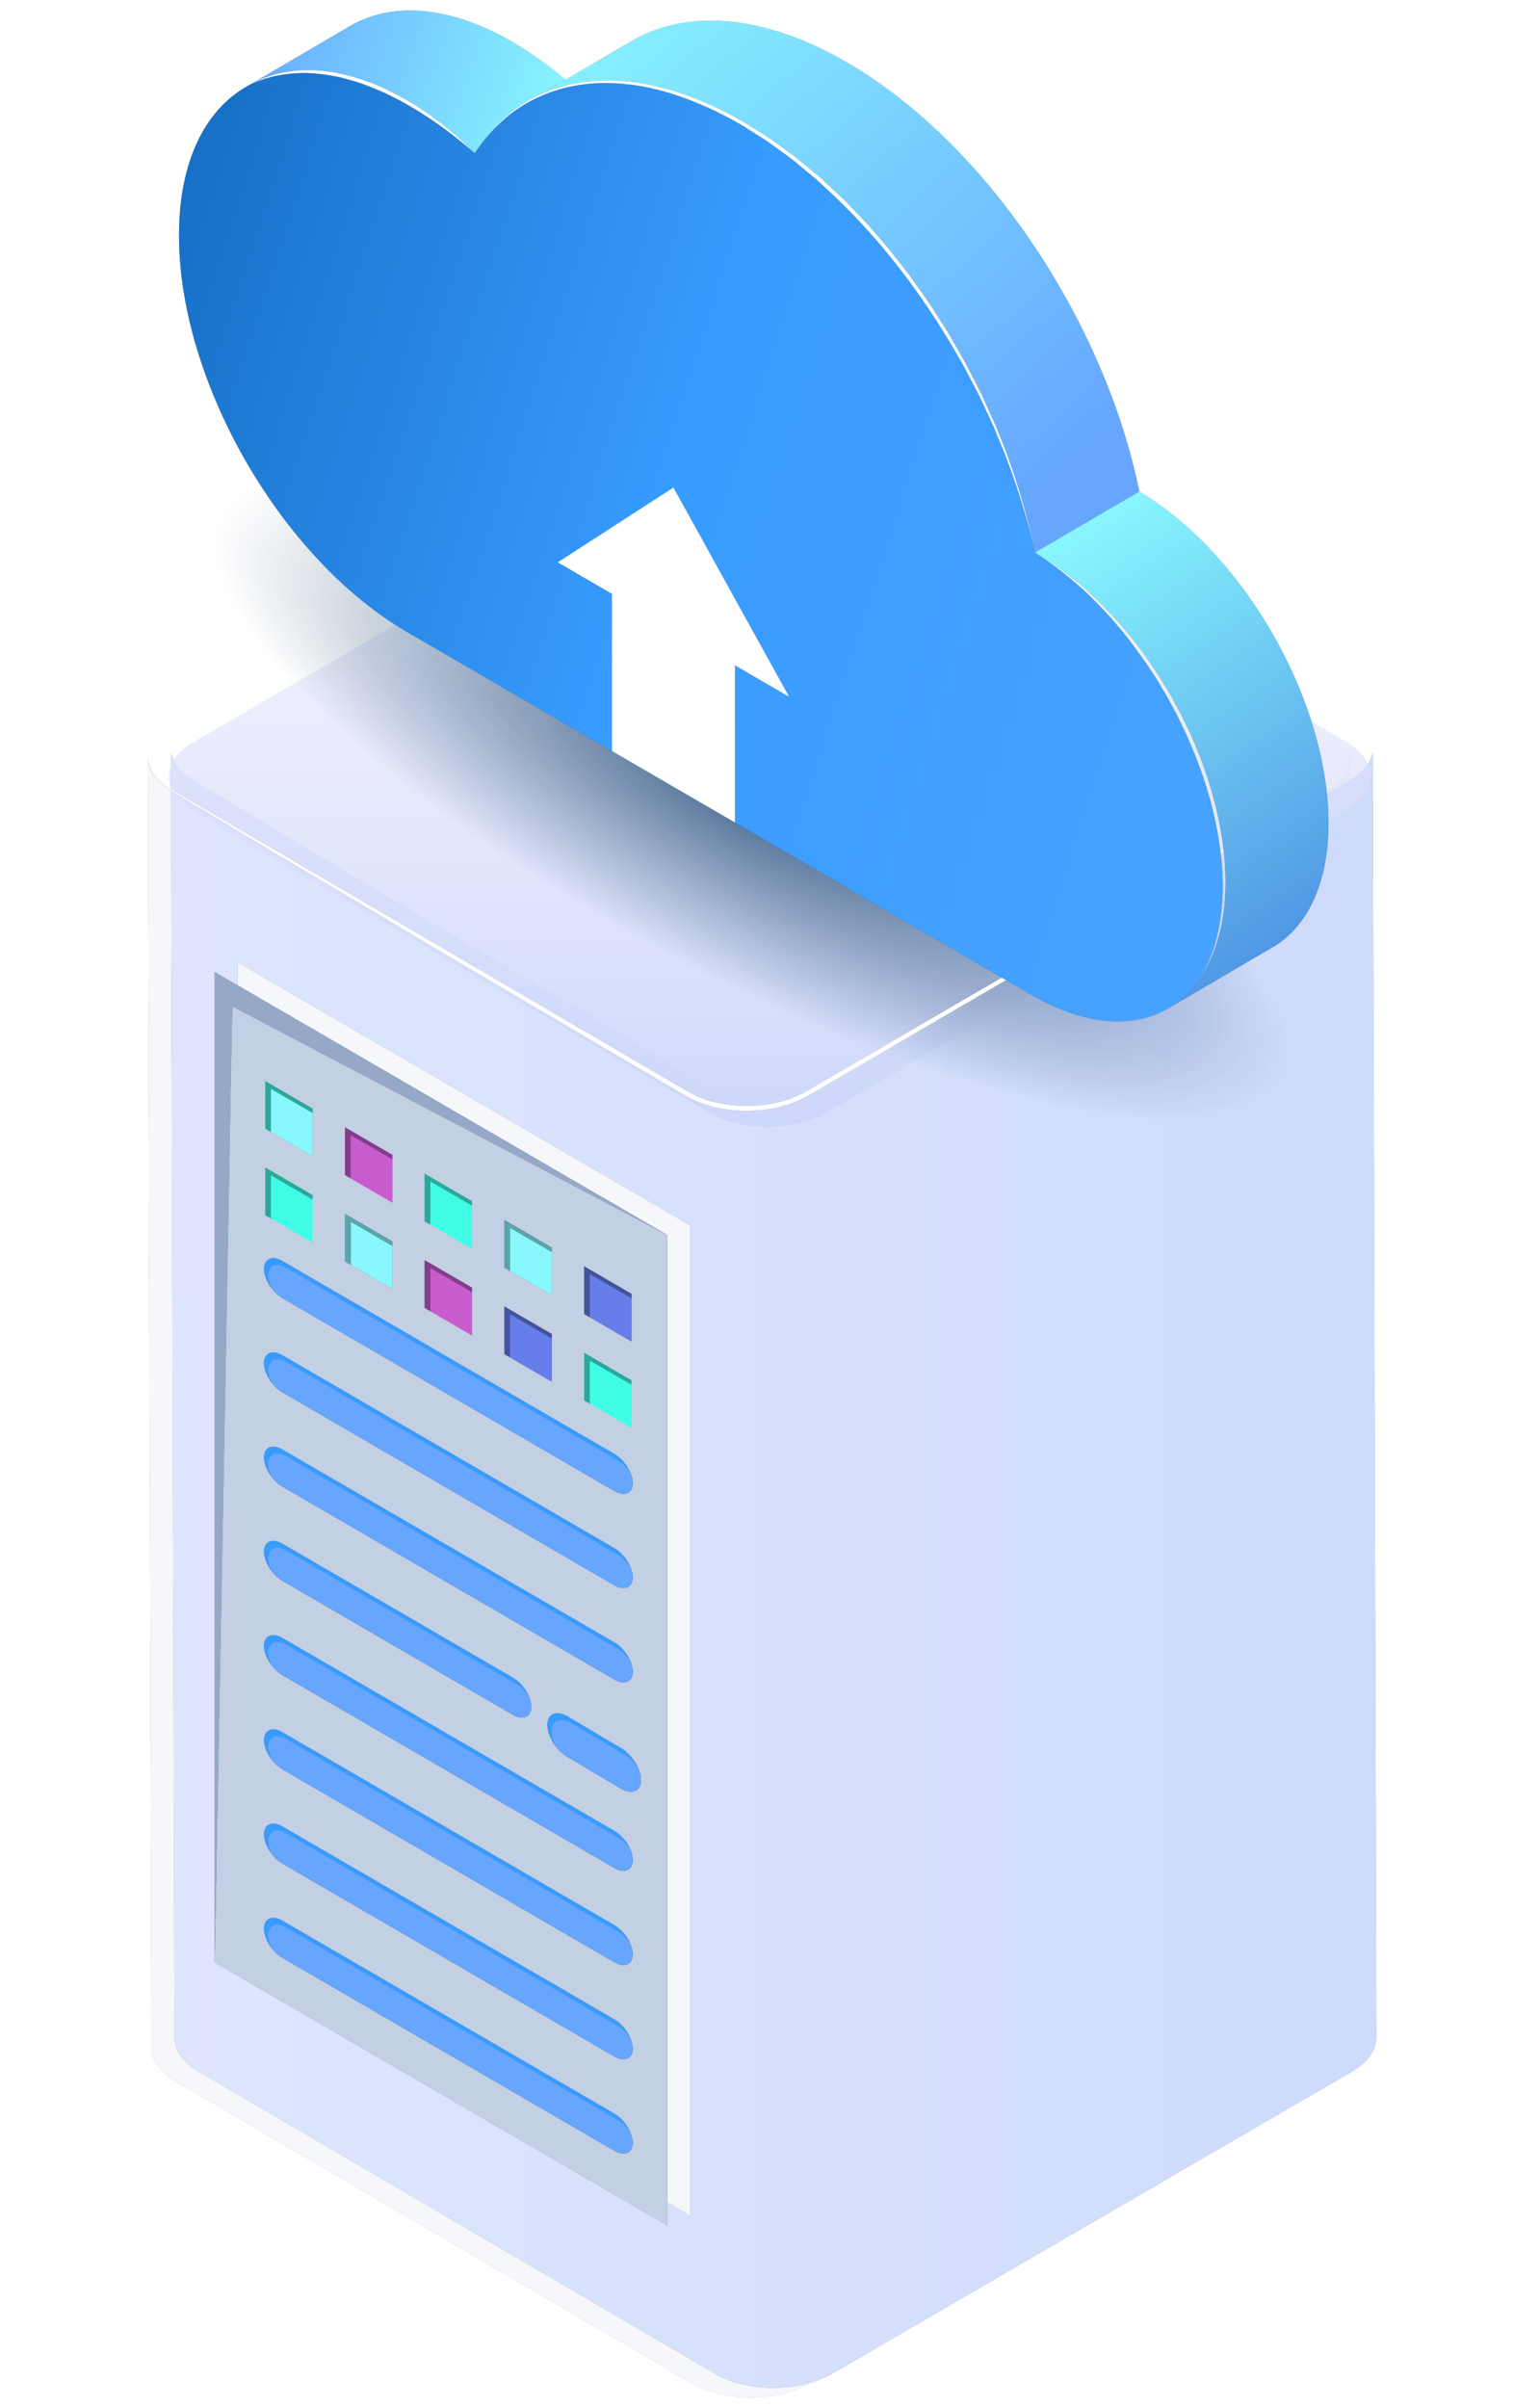 <svg xmlns="http://www.w3.org/2000/svg" width="144" height="229" fill="none"><path fill="#000" fill-opacity=".42" d="M71.421 228c-.213 0-.43-.005-.644-.016a12.652 12.652 0 0 1-2.478-.358 9.972 9.972 0 0 1-1.74-.602 7.962 7.962 0 0 1-.717-.372l-24.376-14.247-2.343-1.371-22.418-13.103c-.685-.402-1.22-.859-1.6-1.347a3.815 3.815 0 0 1-.337-.522 2.626 2.626 0 0 1-.208-.479.76.76 0 0 1-.037-.103 3.165 3.165 0 0 1-.114-.655v-.719l-.005-.17v-1.409l-.005-.582v-1.441l-.005-.72v-.72l-.006-.719v-1.44l-.005-.719v-.72l-.005-.719v-1.438l-.005-.718v-.719l-.005-.718v-1.437l-.006-.718v-1.435l-.005-.717v-.418l-.296-103.93c.135.624.483 1.192.914 1.65.515.56 1.17.978 1.803 1.344l7.632 4.585 15.305 9.1c5.091 3.044 10.224 6.027 15.331 9.041l7.679 4.511 1.917 1.128c.618.374 1.33.771 2.052 1.036 1.428.525 2.935.75 4.431.75h.099c1.527-.024 3.065-.277 4.51-.856l.535-.232.52-.274c.337-.185.648-.373.97-.56l1.923-1.122 7.684-4.489c5.122-2.998 10.26-5.969 15.362-8.998l15.326-9.056 7.647-4.562c.634-.365 1.294-.781 1.808-1.336.447-.473.816-1.056.946-1.704l.156 54.253.005 2.749.15 51.889v1.412l.006.353v1.407l.005.352v1.403l.005.35v1.748l.005.349v1.392l.005.347v1.287l.006 1.287.005 1.474v.148c0 .874-.421 1.749-1.268 2.512a6.292 6.292 0 0 1-1.065.765l-49.453 28.72a9.3 9.3 0 0 1-2.182.899 12.856 12.856 0 0 1-3.413.449Zm-50.99-41.362 43.078 25.018v-94.2L20.43 92.439v94.199Z"/><path fill="url(#a)" d="M71.415 228.001c-.207 0-.427-.005-.64-.016a12.618 12.618 0 0 1-2.48-.358 10.128 10.128 0 0 1-1.74-.602 7.227 7.227 0 0 1-.714-.372l-24.378-14.247-2.345-1.371-22.419-13.103c-.684-.402-1.215-.859-1.6-1.347a3.73 3.73 0 0 1-.335-.523 3.098 3.098 0 0 1-.208-.477c-.018-.034-.024-.069-.036-.104a3.459 3.459 0 0 1-.116-.655v-2.298l-.006-.582v-1.441l-.006-.72v-.719l-.007-.72v-1.439l-.006-.72v-.719l-.006-.719v-1.439l-.006-.718v-2.874l-.006-.718v-1.435l-.006-.717v-.418l-.3-103.929c.135.624.483 1.191.917 1.65.512.56 1.172.977 1.8 1.344l7.632 4.584 15.306 9.1c5.092 3.044 10.227 6.028 15.33 9.041l7.681 4.512 1.917 1.128c.617.374 1.331.771 2.052 1.036 1.428.524 2.936.749 4.432.749h.098c1.526-.024 3.065-.277 4.512-.856l.53-.231.52-.274c.342-.185.653-.373.977-.561l1.917-1.121 7.686-4.49c5.123-2.998 10.263-5.968 15.361-8.998l15.325-9.056 7.65-4.562c.635-.364 1.294-.78 1.807-1.335.445-.473.818-1.057.946-1.704l.159 54.252v2.75l.153 51.888v1.412l.006.353v1.407l.006.352v1.404l.006.35v3.488l.006.347v1.287l.006 1.287.006 1.475v.147c0 .874-.421 1.75-1.27 2.512a6.222 6.222 0 0 1-1.062.765l-49.453 28.72a9.341 9.341 0 0 1-2.18.899 12.91 12.91 0 0 1-3.419.449ZM20.43 186.639l43.079 25.018v-94.199l-43.08-25.017v94.198Z"/><path fill="#000" fill-opacity=".42" d="M73.619 227.092c-.213 0-.431-.005-.644-.016a12.654 12.654 0 0 1-2.479-.358c-.613-.154-1.2-.354-1.74-.602a7.96 7.96 0 0 1-.717-.372l-24.376-14.247-2.343-1.371-22.417-13.103c-.686-.402-1.221-.86-1.6-1.348a3.815 3.815 0 0 1-.338-.522 2.632 2.632 0 0 1-.208-.478.76.76 0 0 1-.036-.103 3.188 3.188 0 0 1-.115-.655v-.72l-.005-.169v-1.409l-.005-.583v-1.44l-.005-.72v-.72l-.006-.719v-1.44l-.005-.719v-.72l-.005-.719v-1.438l-.005-.719v-.718l-.005-.718v-1.437l-.005-.718v-1.435l-.006-.718v-.417l-.296-103.93c.135.624.483 1.191.915 1.65.514.56 1.169.977 1.802 1.344l7.632 4.585 15.305 9.1c5.092 3.044 10.224 6.027 15.331 9.04l7.679 4.512 1.917 1.128c.618.374 1.33.771 2.052 1.036 1.429.525 2.935.75 4.432.75h.098c1.528-.025 3.066-.277 4.51-.856l.535-.232.52-.274c.337-.185.649-.373.97-.56l1.923-1.122 7.684-4.489c5.122-2.998 10.26-5.97 15.362-8.999l15.326-9.055 7.647-4.562c.634-.365 1.294-.781 1.808-1.336.447-.473.816-1.056.946-1.704l.156 54.252.005 2.75.151 51.889v1.412l.005.352v1.408l.005.351v1.404l.005.35v1.748l.005.349v1.391l.006.348v1.286l.005 1.287.005 1.475v.148c0 .873-.421 1.749-1.268 2.512a6.307 6.307 0 0 1-1.065.765l-49.453 28.72a9.3 9.3 0 0 1-2.182.898c-1.075.3-2.244.45-3.413.45Zm-50.991-41.363 43.078 25.018v-94.199L22.628 91.531v94.198Z"/><path fill="url(#b)" d="M73.612 227.093c-.207 0-.427-.006-.64-.016a12.617 12.617 0 0 1-2.48-.358 10.22 10.22 0 0 1-1.74-.602 7.237 7.237 0 0 1-.714-.372L43.66 211.498l-2.345-1.371-22.418-13.103c-.684-.402-1.215-.86-1.6-1.347a3.73 3.73 0 0 1-.336-.523 3.057 3.057 0 0 1-.207-.478c-.019-.033-.025-.068-.037-.103a3.473 3.473 0 0 1-.116-.655v-2.298l-.006-.582v-1.441l-.006-.72v-.72l-.006-.719v-1.44l-.006-.719v-.72l-.007-.719v-1.438l-.006-.719v-2.873l-.006-.718v-1.435l-.006-.717v-.418l-.3-103.929c.135.623.483 1.19.917 1.65.513.559 1.172.977 1.8 1.344l7.633 4.584 15.305 9.1C47 91.315 52.135 94.3 57.239 97.312l7.68 4.511 1.917 1.129c.617.374 1.332.77 2.052 1.036 1.429.524 2.937.749 4.432.749h.098c1.526-.024 3.065-.277 4.512-.856l.531-.231.519-.274c.342-.186.653-.373.977-.561l1.917-1.121 7.687-4.49c5.122-2.998 10.263-5.968 15.361-8.998l15.324-9.056 7.65-4.562c.635-.365 1.294-.781 1.807-1.336.446-.472.818-1.056.946-1.703l.159 54.252v2.749l.153 51.889v1.412l.006.353v1.407l.006.351v1.404l.006.35v3.489l.006.347v1.287l.006 1.287.006 1.474v.148c0 .874-.421 1.749-1.27 2.512a6.222 6.222 0 0 1-1.062.765l-49.453 28.72a9.293 9.293 0 0 1-2.18.898c-1.08.3-2.246.45-3.419.45Zm-50.985-41.362 43.079 25.017V116.55l-43.08-25.017v94.198Z"/><path fill="url(#c)" d="M67.855 41.871c3.103-1.8 8.093-1.8 11.177 0l49.133 28.72c3.066 1.794 3.06 4.712-.037 6.511l-49.456 28.721c-3.097 1.8-8.105 1.793-11.178 0L18.362 77.102c-3.079-1.8-3.06-4.711.037-6.511l49.456-28.72Z"/><path fill="#000" fill-opacity=".42" d="M63.509 211.656 20.43 186.638l1.668-90.936 41.41 21.754v94.2Zm-38.377-28.195c.02.966.795 2.182 1.75 2.735l31.582 18.342c.317.185.619.273.873.273.525 0 .878-.365.878-1.017 0-.961-.764-2.187-1.72-2.757 0-.001 0-.003-.005-.004l-.005-.004c-.01-.004-.015-.008-.02-.011l-31.582-18.342c-.322-.185-.618-.273-.878-.273-.52 0-.873.364-.873 1.016v.042Zm0-8.969c.02.967.795 2.186 1.75 2.741l31.582 18.342c.317.185.619.273.873.273.525 0 .878-.365.878-1.017 0-.972-.784-2.215-1.75-2.777l-31.582-18.342c-.322-.184-.619-.272-.873-.272-.525 0-.878.364-.878 1.016v.036Zm0-8.964c.015.966.795 2.187 1.75 2.742l31.582 18.342c.317.184.619.273.873.273.525 0 .878-.365.878-1.017 0-.966-.774-2.2-1.735-2.767l-.016-.009-31.581-18.343c-.317-.184-.619-.272-.873-.272-.031 0-.057.001-.088.003-.473.038-.79.397-.79 1.014v.034Zm0-8.979c.01.969.79 2.2 1.75 2.758l31.582 18.342c.317.185.619.273.873.273.525 0 .878-.365.878-1.017 0-.93-.717-2.106-1.626-2.698a2.16 2.16 0 0 0-.125-.078l-31.581-18.342-.016-.009-.068-.036-.015-.009-.016-.009a.057.057 0 0 1-.02-.01.12.12 0 0 1-.016-.008l-.036-.018c-.006-.001-.01-.003-.01-.005a1.597 1.597 0 0 0-.675-.169c-.526 0-.88.364-.88 1.016v.019Zm26.968 7.52c.005 1.062.863 2.412 1.912 3.023l5.076 3.011c.348.203.675.299.956.299.576 0 .96-.399.96-1.113 0-1.064-.856-2.424-1.916-3.039l-5.076-3.011c-.348-.202-.675-.299-.956-.299-.571 0-.956.4-.956 1.114v.015Zm-26.968-16.46c.02.966.795 2.182 1.75 2.735l21.924 12.733c.317.185.619.273.873.273.525 0 .878-.364.878-1.016 0-.973-.784-2.215-1.75-2.777l-21.924-12.733c-.322-.185-.619-.273-.873-.273a.826.826 0 0 0-.613.24c-.166.172-.265.435-.265.776v.042Zm0-8.969c.02.967.795 2.187 1.75 2.741l31.582 18.343c.317.184.619.272.873.272.525 0 .878-.364.878-1.017 0-.972-.784-2.215-1.75-2.776l-21.057-12.228-10.525-6.114c-.322-.185-.619-.273-.873-.273-.525 0-.878.365-.878 1.017v.035Zm0-8.962c.02.967.795 2.186 1.75 2.74l31.582 18.342c.317.185.619.273.873.273.525 0 .878-.365.878-1.017 0-.947-.743-2.152-1.678-2.732v-.002l-.01-.003a1.064 1.064 0 0 0-.063-.039l-31.581-18.342c-.286-.164-.551-.252-.79-.27a1.156 1.156 0 0 0-.083-.003c-.525 0-.878.365-.878 1.017v.036Zm0-8.971c.015.968.79 2.193 1.75 2.749l31.582 18.341c.317.185.619.273.873.273.525 0 .878-.365.878-1.017 0-.961-.769-2.189-1.72-2.759l-.005-.001c0-.002-.005-.004-.005-.006-.01-.003-.015-.007-.02-.01l-31.582-18.342c-.322-.185-.619-.273-.873-.273a.928.928 0 0 0-.156.012l-.01.001c-.432.07-.712.423-.712 1.004v.028Zm31 12.805 3.969 2.304v-4.538l-3.502-2.032-1.007-.587v4.538l.54.315Zm-7.585-4.405 3.969 2.304v-4.537l-4.51-2.62v4.537l.161.094.38.222Zm7.585-3.821 3.969 2.304v-4.537l-1.75-1.017-2.76-1.603v4.537l.54.316Zm-15.716-5.438v4.538l4.515 2.619v-4.537l-4.515-2.62Zm8.13 1.032 3.97 2.304v-4.537l-4.51-2.62v4.538l.219.127.322.189v-.001Zm-15.17-.584 3.965 2.304v-4.538l-4.51-2.619v4.537l.546.316Zm7.586-3.821 3.969 2.304v-4.537l-4.515-2.62v4.537l.546.316Zm-15.716-5.438v4.537l4.51 2.62v-4.538l-3.009-1.746-1.5-.873Zm8.13 1.032 3.965 2.304v-4.537l-4.51-2.619v4.537l.546.316v-.001Zm-8.13-4.721 4.51 2.62v-4.537l-4.51-2.62v4.537Z"/><path fill="url(#d)" d="m63.51 211.655-43.077-25.018 1.665-90.936 41.411 21.755v94.199ZM25.132 183.46c.017.966.793 2.183 1.752 2.736l31.581 18.342c.314.184.616.273.873.273.525 0 .879-.365.879-1.017 0-.961-.765-2.187-1.723-2.757 0-.001 0-.003-.006-.004 0-.002-.006-.003-.006-.004l-.017-.012-31.581-18.341c-.326-.185-.622-.273-.879-.273-.519 0-.873.364-.873 1.016v.041Zm0-8.968c.017.966.793 2.186 1.752 2.741l31.581 18.342c.314.185.616.273.873.273.525 0 .879-.365.879-1.017 0-.972-.788-2.215-1.752-2.776l-31.581-18.343c-.326-.185-.622-.272-.873-.272-.525 0-.879.364-.879 1.016v.036Zm0-8.964c.017.967.793 2.187 1.752 2.742l31.581 18.342c.314.185.616.272.873.272.525 0 .879-.364.879-1.016 0-.966-.776-2.2-1.74-2.767 0-.003-.006-.006-.012-.009l-31.581-18.343c-.32-.185-.622-.272-.873-.272a1.39 1.39 0 0 0-.091.003c-.474.037-.788.397-.788 1.013v.035Zm0-8.979c.012.969.788 2.2 1.752 2.758l31.581 18.342c.314.184.616.272.873.272.525 0 .879-.364.879-1.016 0-.93-.72-2.106-1.626-2.698l-.126-.078-31.581-18.342-.017-.01c-.029-.012-.046-.024-.069-.035-.006-.003-.011-.007-.017-.009 0-.003-.006-.006-.011-.009a.064.064 0 0 1-.023-.01l-.017-.008-.035-.018c-.005-.001-.011-.003-.011-.005l-.017-.007a1.596 1.596 0 0 0-.656-.162c-.525 0-.879.364-.879 1.016v.019Zm26.967 7.52c.005 1.062.861 2.412 1.91 3.022l5.078 3.012c.348.202.673.299.959.299.576 0 .958-.399.958-1.113 0-1.064-.856-2.424-1.917-3.039l-5.077-3.011c-.348-.203-.673-.299-.953-.299-.57 0-.958.4-.958 1.114v.015Zm-26.967-16.46c.017.966.793 2.182 1.752 2.735l21.923 12.734c.314.184.616.272.873.272.525 0 .879-.364.879-1.016 0-.973-.788-2.216-1.752-2.777l-21.923-12.733c-.326-.185-.622-.273-.873-.273a.832.832 0 0 0-.616.24c-.166.172-.263.435-.263.777v.041Zm0-8.969c.017.966.793 2.187 1.752 2.741l31.581 18.343c.314.184.616.272.873.272.525 0 .879-.365.879-1.017 0-.972-.788-2.215-1.752-2.776L37.41 143.975l-10.525-6.114c-.326-.185-.622-.273-.873-.273-.525 0-.879.365-.879 1.017v.035Zm0-8.962c.017.966.793 2.185 1.752 2.74l31.581 18.342c.314.185.616.272.873.272.525 0 .879-.364.879-1.016 0-.947-.748-2.152-1.683-2.732v-.002c0-.002 0-.002-.006-.004a.834.834 0 0 1-.063-.038l-31.581-18.342a1.905 1.905 0 0 0-.793-.27 1.064 1.064 0 0 0-.08-.003c-.525 0-.879.365-.879 1.017v.036Zm0-8.972c.017.968.788 2.194 1.752 2.75l31.581 18.341c.314.185.616.273.873.273.525 0 .879-.365.879-1.017 0-.962-.77-2.189-1.723-2.758l-.006-.002c0-.002-.006-.004-.006-.006l-.017-.01-31.581-18.342c-.326-.185-.622-.273-.873-.273a1.16 1.16 0 0 0-.16.011l-.006.002c-.433.07-.713.423-.713 1.003v.028Zm31 12.806 3.97 2.304v-4.537l-3.502-2.033-1.01-.586v4.537l.542.315Zm-7.587-4.405 3.97 2.303v-4.536l-4.507-2.621v4.538l.16.094.377.222Zm7.587-3.822 3.97 2.305v-4.537l-1.75-1.017-2.762-1.603v4.537l.542.316v-.001Zm-15.717-5.437v4.538l4.513 2.619v-4.537l-4.513-2.62Zm8.13 1.032 3.97 2.304v-4.537l-4.507-2.62v4.538l.217.126.32.19v-.001Zm-15.17-.584 3.966 2.303v-4.537l-4.513-2.619v4.537l.548.316Zm7.588-3.821 3.965 2.304v-4.537l-4.513-2.62v4.537l.548.316Zm-15.717-5.438v4.537l4.507 2.62v-4.538l-3.006-1.746-1.5-.874v.001Zm8.13 1.032 3.965 2.304v-4.537l-4.513-2.62v4.538l.548.316v-.001Zm-8.13-4.721 4.507 2.62v-4.537l-4.507-2.62v4.537Z"/><path fill="#000" fill-opacity=".42" d="M20.43 186.638V92.439l43.079 25.017-41.411-21.754-1.668 90.936Z"/><path fill="url(#e)" d="M20.433 186.637V92.439l43.076 25.017L22.1 95.701l-1.666 90.936Z"/><path fill="#000" fill-opacity=".42" d="m26.883 123.456 31.581 18.341c.967.562 1.751.229 1.751-.744 0-.972-.784-2.215-1.75-2.776l-31.582-18.342c-.967-.561-1.751-.228-1.751.744s.784 2.215 1.75 2.777Z"/><path fill="url(#f)" d="m26.88 123.456 31.584 18.341c.967.562 1.751.229 1.751-.744 0-.972-.784-2.215-1.75-2.776L26.88 119.935c-.967-.561-1.751-.228-1.751.744s.784 2.215 1.75 2.777Z"/><path fill="#000" fill-opacity=".42" d="m26.883 132.418 31.581 18.342c.967.562 1.751.228 1.751-.744s-.784-2.214-1.75-2.776l-31.582-18.342c-.967-.561-1.751-.228-1.751.744s.784 2.215 1.75 2.776Z"/><path fill="url(#g)" d="m26.88 132.419 31.584 18.342c.967.561 1.751.228 1.751-.744s-.784-2.215-1.75-2.777L26.88 128.898c-.967-.561-1.751-.228-1.751.745 0 .971.784 2.214 1.75 2.776Z"/><path fill="#000" fill-opacity=".42" d="m26.883 141.381 31.581 18.343c.967.56 1.751.227 1.751-.745s-.784-2.215-1.75-2.776l-31.582-18.342c-.967-.561-1.751-.228-1.751.744s.784 2.215 1.75 2.776Z"/><path fill="url(#h)" d="m26.88 141.381 31.584 18.343c.967.56 1.751.227 1.751-.745s-.784-2.215-1.75-2.776L26.88 137.861c-.967-.561-1.751-.228-1.751.744s.784 2.215 1.75 2.776Z"/><path fill="#000" fill-opacity=".42" d="m54.012 167.092 5.076 3.011c1.06.615 1.917.251 1.917-.814 0-1.064-.858-2.424-1.917-3.039l-5.076-3.011c-1.055-.614-1.912-.249-1.912.815s.857 2.424 1.912 3.038Z"/><path fill="url(#i)" d="m54.01 167.093 5.075 3.011c1.058.615 1.917.25 1.917-.814s-.859-2.424-1.917-3.038l-5.075-3.012c-1.052-.614-1.911-.249-1.911.815s.859 2.424 1.911 3.038Z"/><path fill="#000" fill-opacity=".42" d="m26.883 150.344 21.923 12.733c.967.562 1.751.229 1.751-.743 0-.973-.784-2.215-1.75-2.777l-21.924-12.733c-.967-.561-1.751-.228-1.751.743 0 .972.784 2.216 1.75 2.777Z"/><path fill="url(#j)" d="m26.884 150.343 21.928 12.732c.967.562 1.75.229 1.75-.743 0-.973-.783-2.215-1.75-2.777l-21.928-12.733c-.962-.561-1.75-.228-1.75.743 0 .973.788 2.216 1.75 2.778Z"/><path fill="#000" fill-opacity=".42" d="m26.883 159.307 31.581 18.342c.967.562 1.751.228 1.751-.744s-.784-2.215-1.75-2.776l-31.582-18.342c-.967-.562-1.751-.228-1.751.744s.784 2.215 1.75 2.776Z"/><path fill="url(#k)" d="m26.88 159.307 31.584 18.343c.967.56 1.751.227 1.751-.745s-.784-2.214-1.75-2.776L26.88 155.787c-.967-.562-1.751-.229-1.751.745 0 .971.784 2.214 1.75 2.775Z"/><path fill="#000" fill-opacity=".42" d="m26.883 168.27 31.581 18.342c.967.561 1.751.228 1.751-.744s-.784-2.215-1.75-2.776L26.882 164.75c-.967-.562-1.751-.228-1.751.744s.784 2.215 1.75 2.776Z"/><path fill="url(#l)" d="m26.88 168.27 31.584 18.342c.967.561 1.751.228 1.751-.744s-.784-2.215-1.75-2.776L26.88 164.75c-.967-.562-1.751-.228-1.751.744s.784 2.215 1.75 2.776Z"/><path fill="#000" fill-opacity=".42" d="m26.883 177.233 31.581 18.342c.967.561 1.751.228 1.751-.744s-.784-2.215-1.75-2.777l-31.582-18.342c-.967-.56-1.751-.228-1.751.744s.784 2.216 1.75 2.777Z"/><path fill="url(#m)" d="m26.88 177.233 31.584 18.342c.967.561 1.751.228 1.751-.744s-.784-2.215-1.75-2.776L26.88 173.712c-.967-.561-1.751-.227-1.751.745 0 .971.784 2.215 1.75 2.776Z"/><path fill="#000" fill-opacity=".42" d="m26.883 186.196 31.581 18.342c.967.561 1.751.228 1.751-.744 0-.973-.784-2.216-1.75-2.776l-31.582-18.342c-.967-.561-1.751-.229-1.751.743s.784 2.216 1.75 2.777Z"/><path fill="url(#n)" d="m26.88 186.196 31.584 18.342c.967.562 1.751.228 1.751-.744s-.784-2.216-1.75-2.776L26.88 182.676c-.967-.561-1.751-.229-1.751.743 0 .973.784 2.216 1.75 2.777Z"/><path fill="#000" fill-opacity=".42" d="m29.756 109.968-4.51-2.62.54.316v-4.105l3.97 2.304v4.105Z"/><path fill="url(#o)" d="m29.755 109.968-4.508-2.619.538.315v-4.105l3.97 2.305v4.104Z"/><path fill="#000" fill-opacity=".42" d="m37.34 114.373-3.963-2.304v-4.104l3.963 2.304v4.104Zm-4.509-2.619v-4.537l4.51 2.619-4.51-2.619v4.537Z"/><path fill="url(#p)" d="m37.342 114.372-3.964-2.304v-4.104l3.964 2.304v4.104Z"/><path fill="#40FEE5" d="m44.93 118.78-4.518-2.62v-4.537l4.517 2.619v4.538Z"/><path fill="#000" fill-opacity=".42" d="m52.516 123.184-3.97-2.304v-4.105l3.97 2.305v4.104Zm-4.291-2.492-.219-.127v-4.537 4.537l.218.127Z"/><path fill="url(#q)" d="m52.518 123.184-3.969-2.305v-4.105l3.969 2.305v4.105Zm-4.29-2.493-.22-.126v-4.538 4.537l.22.127Z"/><path fill="#000" fill-opacity=".42" d="m60.101 127.59-3.969-2.304v-4.105l3.97 2.304v4.105Zm-1.75-5.554-2.76-1.602v-.001l2.76 1.603Z"/><path fill="url(#r)" d="m60.105 127.588-3.967-2.304v-4.105l3.967 2.304v4.105Z"/><path fill="#40FEE5" d="m29.755 118.194-4.508-2.62v-4.536l4.508 2.619v4.537Z"/><path fill="#000" fill-opacity=".42" d="m37.34 122.6-3.963-2.304v-4.105l3.963 2.303v4.106Z"/><path fill="url(#s)" d="m37.342 122.599-3.964-2.304v-4.105l3.964 2.303v4.106Z"/><path fill="#000" fill-opacity=".42" d="m44.93 127.005-4.514-2.619v-4.538l4.515 2.62-4.515-2.62v4.537l.546.316v-4.105l3.969 2.304v4.105Z"/><path fill="url(#t)" d="m44.93 127.006-4.517-2.62v-4.537 4.537l.548.315v-4.104l3.969 2.303v4.106Z"/><path fill="#000" fill-opacity=".42" d="m52.516 131.411-3.97-2.304v-4.106l3.97 2.305v4.105Zm-4.349-2.526-.16-.094v-4.537 4.536l.16.095Z"/><path fill="url(#u)" d="m52.518 131.41-3.969-2.304V125l3.969 2.305v4.105Zm-4.347-2.526-.163-.094v-4.537 4.536l.163.095Z"/><path fill="#40FEE5" d="m60.105 135.815-4.507-2.62v-4.538l4.507 2.62v4.538Z"/><path fill="#2AA89A" d="m25.786 107.664-.54-.316v-4.537l4.51 2.62v.432l-3.97-2.304v4.105Z"/><path fill="#000" fill-opacity=".42" d="m33.377 112.07-.546-.316.546.315v.001Z"/><path fill="url(#v)" d="m33.379 112.068-.546-.315.546.315Z"/><path fill="#000" fill-opacity=".42" d="m33.377 112.069-.546-.315v-4.537l4.51 2.619v.432l-3.964-2.303v4.104Z"/><path fill="url(#w)" d="m33.378 112.068-.543-.315v-4.537l4.507 2.619v.433l-3.964-2.304v4.104Z"/><path fill="#2AA89A" d="m40.96 116.476-.548-.316v-4.537l4.517 2.619v.432l-3.969-2.304v4.106Z"/><path fill="#000" fill-opacity=".42" d="m48.547 120.881-.322-.189.322.188v.001Zm3.969-2.234-4.51-2.619v-.001l4.51 2.62Z"/><path fill="url(#x)" d="m48.549 120.88-.321-.189.321.188v.001Zm3.969-2.234-4.51-2.619 4.51 2.619Z"/><path fill="#000" fill-opacity=".42" d="m48.547 120.88-.322-.188-.219-.127v-4.537l4.51 2.619v.433l-3.97-2.305v4.105Z"/><path fill="url(#y)" d="m48.549 120.879-.321-.188-.22-.127v-4.537l4.51 2.619v.433l-3.969-2.305v4.105Z"/><path fill="#000" fill-opacity=".42" d="m56.132 125.286-.54-.316.54.316Z"/><path fill="url(#z)" d="m56.138 125.284-.54-.315.54.315Z"/><path fill="#000" fill-opacity=".42" d="m56.132 125.286-.54-.315v-4.537l2.758 1.602 1.751 1.017v.432l-3.969-2.304v4.105Z"/><path fill="url(#A)" d="m56.138 125.284-.54-.315v-4.538l2.756 1.604 1.751 1.016v.432l-3.967-2.304v4.105Z"/><path fill="#2AA89A" d="m25.785 115.89-.538-.315v-4.537l1.5.873 3.008 1.747v.432l-3.97-2.305v4.105Z"/><path fill="#000" fill-opacity=".42" d="m33.377 120.296-.546-.316v-4.537l4.51 2.619v.432l-3.964-2.303v4.105Z"/><path fill="url(#B)" d="m33.378 120.295-.543-.316v-4.537l4.507 2.619v.432l-3.964-2.303v4.105Z"/><path fill="#000" fill-opacity=".42" d="m40.962 124.701-.546-.316v-4.537l4.515 2.62v.432l-3.97-2.304v4.105Z"/><path fill="url(#C)" d="m40.96 124.701-.547-.315v-4.537l4.517 2.62v.431l-3.97-2.303v4.104Z"/><path fill="#000" fill-opacity=".42" d="m48.547 129.107-.38-.222.38.222Z"/><path fill="url(#D)" d="m48.549 129.107-.378-.223.378.222v.001Z"/><path fill="#000" fill-opacity=".42" d="m48.547 129.107-.38-.222-.16-.095v-4.536l4.509 2.62v.432l-3.97-2.305v4.106Z"/><path fill="url(#E)" d="m48.549 129.106-.378-.222-.163-.095v-4.536l4.51 2.62v.432L48.549 125v4.106Z"/><path fill="#000" fill-opacity=".42" d="m56.132 133.512-.54-.315.54.315Zm3.97-1.801v-.432l-3.502-2.033 3.501 2.032v.433Z"/><path fill="url(#F)" d="m56.138 133.511-.54-.316v-4.538 4.538l.54.315v.001Zm3.967-1.802v-.432l-3.501-2.032 3.501 2.031v.433Z"/><path fill="#2AA89A" d="m56.138 133.51-.54-.315v-4.537l1.006.587 3.501 2.032v.432l-3.967-2.304v4.105Z"/><path fill="#000" fill-opacity=".42" d="M59.337 142.07c-.254 0-.556-.088-.873-.273l-31.581-18.341c-.961-.556-1.736-1.781-1.751-2.749.01.564.296 1.202.706 1.757-.192-.391-.327-.788-.327-1.151 0-.653.353-1.017.878-1.017.255 0 .556.087.873.272l31.587 18.343c.395.232.748.594 1.044.991-.312-.641-.805-1.253-1.398-1.608.951.57 1.72 1.798 1.72 2.759 0 .652-.353 1.017-.878 1.017Zm-.873-3.793-31.581-18.341c-.322-.185-.619-.274-.873-.274.254 0 .55.088.873.273l31.581 18.342Zm-33.332-17.598Z"/><path fill="url(#G)" d="M59.34 142.07c-.256 0-.558-.088-.876-.273l-31.583-18.341c-.961-.557-1.734-1.781-1.751-2.749.011.564.296 1.202.71 1.757-.193-.39-.33-.788-.33-1.151 0-.653.353-1.017.882-1.017.25 0 .551.088.87.272l31.589 18.343c.392.232.744.594 1.04.991-.307-.641-.801-1.253-1.398-1.607.955.569 1.722 1.797 1.722 2.758 0 .653-.353 1.017-.875 1.017Zm-.876-3.793-31.583-18.341c-.319-.185-.614-.274-.87-.274.256 0 .551.088.87.273l31.583 18.342ZM25.13 120.679Z"/><path fill="#000" fill-opacity=".42" d="M59.337 151.033c-.254 0-.556-.088-.873-.273l-31.581-18.342c-.956-.554-1.73-1.773-1.751-2.74.01.562.296 1.197.706 1.749-.192-.39-.327-.787-.327-1.151 0-.653.353-1.017.878-1.017.255 0 .556.088.873.272l31.587 18.343c.395.231.748.593 1.044.992-.301-.626-.784-1.225-1.356-1.582.935.58 1.678 1.785 1.678 2.732 0 .652-.353 1.017-.878 1.017Zm-34.205-21.391c0-.652.353-1.017.878-1.017-.525 0-.878.365-.878 1.017Z"/><path fill="url(#H)" d="M59.34 151.033c-.256 0-.558-.088-.876-.273l-31.583-18.342c-.955-.554-1.728-1.773-1.751-2.74.011.561.296 1.197.71 1.749-.193-.39-.33-.787-.33-1.152 0-.651.353-1.016.882-1.016.25 0 .551.088.87.273l31.589 18.341c.392.232.744.594 1.04.993-.301-.626-.785-1.225-1.353-1.582.932.58 1.677 1.785 1.677 2.733 0 .651-.353 1.016-.875 1.016Zm-34.21-21.391c0-.653.352-1.017.881-1.017-.529 0-.881.365-.881 1.017Z"/><path fill="#000" fill-opacity=".42" d="M59.337 159.996c-.254 0-.556-.088-.873-.272l-31.581-18.343c-.956-.554-1.73-1.774-1.751-2.741.01.562.296 1.197.706 1.75-.192-.39-.327-.789-.327-1.151 0-.653.353-1.017.878-1.017.255 0 .556.088.873.273l31.587 18.341c.395.232.748.594 1.044.992-.317-.652-.82-1.274-1.429-1.624l-21.056-12.229 21.056 12.228c.967.561 1.751 1.804 1.751 2.776 0 .653-.353 1.017-.878 1.017Z"/><path fill="url(#I)" d="M59.34 159.996c-.256 0-.558-.088-.876-.272l-31.583-18.343c-.955-.554-1.728-1.774-1.751-2.741.011.562.296 1.197.71 1.75-.193-.39-.33-.789-.33-1.151 0-.653.353-1.017.882-1.017.25 0 .551.088.87.272l31.589 18.342c.392.232.744.594 1.04.992-.313-.652-.819-1.274-1.427-1.624l-21.056-12.229 21.056 12.228c.967.561 1.751 1.804 1.751 2.776 0 .653-.353 1.017-.875 1.017Z"/><path fill="#000" fill-opacity=".42" d="M60.044 170.402c-.28 0-.608-.096-.956-.299l-5.076-3.011c-1.05-.611-1.907-1.961-1.912-3.023.005.612.307 1.307.753 1.915-.218-.438-.374-.888-.374-1.297 0-.713.385-1.113.962-1.113.28 0 .607.097.955.299l5.076 3.011c.442.259.837.663 1.159 1.108-.343-.699-.894-1.363-1.543-1.742 1.06.615 1.917 1.975 1.917 3.039 0 .714-.385 1.113-.961 1.113Z"/><path fill="url(#J)" d="M60.041 170.403c-.279 0-.609-.096-.956-.299l-5.075-3.011c-1.052-.611-1.906-1.961-1.911-3.023.005.612.307 1.307.75 1.915-.216-.438-.37-.888-.37-1.297 0-.713.382-1.113.957-1.113.284 0 .608.096.955.299l5.081 3.011c.438.259.836.663 1.155 1.108-.341-.699-.893-1.363-1.542-1.741 1.058.614 1.917 1.974 1.917 3.038 0 .714-.386 1.113-.961 1.113Z"/><path fill="#000" fill-opacity=".42" d="M49.68 163.35c-.255 0-.557-.088-.874-.273l-21.923-12.733c-.956-.553-1.73-1.769-1.751-2.735.015.56.296 1.192.706 1.743-.192-.389-.327-.787-.327-1.151 0-.652.353-1.017.878-1.017.255 0 .556.088.873.273L49.19 160.19c.4.232.748.594 1.044.993-.317-.653-.82-1.274-1.429-1.626.967.562 1.751 1.804 1.751 2.777 0 .652-.353 1.016-.878 1.016Z"/><path fill="url(#K)" d="M49.684 163.348c-.253 0-.557-.087-.872-.273l-21.928-12.732c-.95-.554-1.727-1.77-1.75-2.736.018.56.299 1.192.71 1.743-.192-.389-.327-.788-.327-1.151 0-.652.35-1.016.878-1.016.253 0 .557.088.872.273l21.927 12.733c.4.232.748.594 1.047.992-.321-.652-.822-1.274-1.43-1.626.968.562 1.75 1.804 1.75 2.777 0 .652-.354 1.016-.877 1.016Z"/><path fill="#000" fill-opacity=".42" d="M59.337 177.922c-.254 0-.556-.088-.873-.273l-31.581-18.342c-.961-.558-1.74-1.789-1.751-2.758.005.566.29 1.208.706 1.767-.192-.391-.327-.788-.327-1.151 0-.653.353-1.017.878-1.017.26 0 .556.087.873.271l31.587 18.343c.395.233.748.594 1.044.992-.296-.606-.753-1.186-1.304-1.547.91.592 1.626 1.768 1.626 2.698 0 .652-.353 1.017-.878 1.017Zm-34.205-21.39v-.001.001Z"/><path fill="url(#L)" d="M59.34 177.922c-.256 0-.558-.088-.876-.272l-31.583-18.343c-.961-.558-1.74-1.789-1.751-2.758.006.566.29 1.208.71 1.767-.193-.39-.33-.788-.33-1.151 0-.653.353-1.017.882-1.017.256 0 .551.087.87.272l31.589 18.342c.392.233.744.594 1.04.992-.296-.606-.75-1.186-1.302-1.547.91.592 1.626 1.768 1.626 2.698 0 .653-.353 1.017-.875 1.017Zm-34.21-21.39v-.002.002Z"/><path fill="#000" fill-opacity=".42" d="M59.337 186.885c-.254 0-.556-.089-.873-.273L26.883 168.27c-.956-.555-1.736-1.776-1.751-2.742.01.561.296 1.197.706 1.751-.192-.39-.327-.788-.327-1.152 0-.652.353-1.016.878-1.016.255 0 .556.088.873.272l31.587 18.343c.395.231.748.593 1.044.991-.312-.645-.816-1.262-1.413-1.616.961.567 1.735 1.801 1.735 2.767 0 .652-.353 1.017-.878 1.017Zm-34.205-21.391c0-.617.317-.976.79-1.014-.473.038-.79.398-.79 1.014Z"/><path fill="url(#M)" d="M59.34 186.885c-.256 0-.558-.089-.876-.273L26.881 168.27c-.955-.555-1.734-1.776-1.751-2.742.011.561.296 1.197.71 1.751-.193-.391-.33-.787-.33-1.152 0-.652.353-1.016.882-1.016.25 0 .551.088.87.272l31.589 18.343c.392.232.744.593 1.04.991-.307-.645-.813-1.262-1.41-1.615.96.566 1.734 1.8 1.734 2.766 0 .652-.353 1.017-.875 1.017Zm-34.21-21.391c0-.617.318-.976.79-1.014-.472.038-.79.398-.79 1.014Z"/><path fill="#000" fill-opacity=".42" d="M59.337 195.848c-.254 0-.556-.088-.873-.273l-31.581-18.342c-.956-.555-1.73-1.774-1.751-2.741.01.561.296 1.197.706 1.749-.192-.389-.327-.787-.327-1.151 0-.652.353-1.017.878-1.017.255 0 .556.088.873.273l31.587 18.342c.395.232.748.594 1.044.992-.317-.651-.82-1.274-1.429-1.625l-31.581-18.343 31.581 18.342c.967.562 1.751 1.805 1.751 2.777 0 .652-.353 1.017-.878 1.017Z"/><path fill="url(#N)" d="M59.34 195.848c-.256 0-.558-.088-.876-.273l-31.583-18.342c-.955-.554-1.728-1.774-1.751-2.741.011.561.296 1.197.71 1.75-.193-.39-.33-.788-.33-1.152 0-.652.353-1.016.882-1.016.25 0 .551.087.87.272l31.589 18.342c.392.232.744.594 1.04.992-.313-.652-.819-1.274-1.427-1.625l-31.583-18.343 31.583 18.343c.967.561 1.751 1.804 1.751 2.776 0 .652-.353 1.017-.875 1.017Z"/><path fill="#000" fill-opacity=".42" d="M59.337 204.811c-.254 0-.556-.088-.873-.273l-31.581-18.342c-.956-.553-1.73-1.77-1.751-2.735.015.56.296 1.193.706 1.744-.192-.391-.327-.788-.327-1.153 0-.651.353-1.016.878-1.016.255 0 .556.088.873.273l31.587 18.341c.395.233.748.595 1.044.992-.312-.639-.805-1.251-1.398-1.605.956.57 1.72 1.796 1.72 2.757 0 .652-.353 1.017-.878 1.017Zm-32.454-22.135c-.322-.185-.619-.273-.873-.273-.525 0-.878.364-.878 1.017v-.001c0-.652.353-1.016.873-1.016.26 0 .556.088.878.273Z"/><path fill="url(#O)" d="M59.34 204.811c-.256 0-.558-.088-.876-.273l-31.583-18.342c-.955-.553-1.728-1.77-1.751-2.735.017.56.296 1.194.71 1.744-.193-.391-.33-.788-.33-1.153 0-.651.353-1.016.882-1.016.25 0 .551.088.87.273L58.85 201.65c.392.233.744.595 1.04.992-.307-.639-.801-1.251-1.398-1.605.96.57 1.722 1.796 1.722 2.757 0 .653-.353 1.017-.875 1.017Zm-32.46-22.135c-.318-.185-.613-.273-.869-.273-.529 0-.881.365-.881 1.016 0-.651.352-1.016.875-1.016.262 0 .557.088.876.273Z"/><path fill="#379BFF" d="M59.893 139.902c-.296-.397-.65-.759-1.044-.991l-31.587-18.343c-.317-.185-.618-.272-.873-.272-.525 0-.878.364-.878 1.016 0 .364.135.761.327 1.152-.41-.555-.696-1.193-.706-1.757v-.028c0-.58.28-.934.711-1.004l.011-.001a.927.927 0 0 1 .156-.012c.254 0 .55.089.873.274l31.581 18.341c.006.003.01.007.021.01 0 .002.005.006.005.006l.005.001c.593.355 1.086.967 1.398 1.608Z"/><g filter="url(#P)" opacity=".7"><path fill="url(#Q)" d="M122.524 102.99c-4.407 8.291-30.711 2.927-58.752-11.978-28.04-14.906-47.2-33.71-42.793-42.001 4.407-8.29 30.711-2.927 58.752 11.979 28.041 14.906 47.2 33.71 42.793 42Z"/></g><path fill="#000" fill-opacity=".42" d="M26.882 128.898c-.285-.164-.55-.252-.79-.27.24.018.505.105.79.27Z"/><path fill="#379BFF" d="M59.893 148.866c-.296-.399-.65-.761-1.044-.992l-31.587-18.342c-.317-.185-.618-.273-.873-.273-.525 0-.878.364-.878 1.017 0 .364.135.761.327 1.151-.41-.552-.696-1.187-.706-1.749v-.036c0-.652.353-1.017.878-1.017.026 0 .057.001.083.003.239.018.504.106.79.27l31.581 18.342.063.039.01.003v.002c.572.357 1.055.956 1.356 1.582Z"/><path fill="#000" fill-opacity=".42" d="m37.408 143.975-10.525-6.114c-.322-.185-.619-.272-.873-.272.254 0 .55.087.873.272l10.525 6.114Z"/><path fill="#379BFF" d="M59.893 157.828c-.296-.398-.65-.76-1.044-.992l-31.587-18.341c-.317-.185-.618-.273-.873-.273-.525 0-.878.364-.878 1.017 0 .362.135.761.327 1.151-.41-.553-.696-1.188-.706-1.75v-.035c0-.652.353-1.017.878-1.017.254 0 .55.088.873.273l10.525 6.114 21.056 12.229c.608.35 1.112.972 1.43 1.624Zm.737 10.164c-.321-.445-.716-.849-1.158-1.108l-5.076-3.011c-.348-.202-.675-.299-.956-.299-.576 0-.96.4-.96 1.113 0 .409.155.859.373 1.297-.446-.608-.748-1.303-.753-1.915v-.015c0-.714.385-1.113.956-1.113.28 0 .608.096.956.298l5.076 3.011c.65.379 1.2 1.043 1.543 1.742Zm-10.395-6.809c-.296-.399-.644-.761-1.044-.993l-21.93-12.733c-.316-.185-.617-.273-.872-.273-.525 0-.878.365-.878 1.017 0 .364.135.762.327 1.151-.41-.551-.69-1.183-.706-1.743v-.042c0-.341.098-.604.265-.776a.826.826 0 0 1 .613-.24c.254 0 .55.088.873.273l21.923 12.733c.608.352 1.112.973 1.43 1.626Zm9.658 14.571c-.296-.398-.65-.759-1.044-.992l-31.587-18.343c-.317-.184-.613-.271-.873-.271-.525 0-.878.364-.878 1.017 0 .363.135.76.327 1.151-.415-.559-.701-1.201-.706-1.767v-.018c0-.653.353-1.017.878-1.017a1.597 1.597 0 0 1 .686.174l.036.018.015.008c.006.004.01.007.021.01l.016.009.015.009.068.036.016.009 31.581 18.342c.042.024.084.05.125.078.55.361 1.008.941 1.304 1.547Z"/><path fill="#000" fill-opacity=".42" d="M58.464 183.092 26.883 164.75c-.323-.185-.619-.273-.873-.273.254 0 .556.088.872.272l31.582 18.343Z"/><path fill="#379BFF" d="M59.893 184.717c-.296-.398-.65-.76-1.044-.991l-31.587-18.343c-.317-.185-.618-.272-.873-.272-.525 0-.878.364-.878 1.016 0 .364.135.762.327 1.152-.41-.554-.696-1.19-.706-1.751v-.034c0-.616.317-.976.79-1.014.03-.002.057-.003.088-.003.254 0 .55.088.873.273l31.581 18.342.016.009c.597.354 1.101.971 1.413 1.616Zm0 8.963c-.296-.398-.65-.76-1.044-.992l-31.587-18.342c-.317-.185-.618-.273-.873-.273-.525 0-.878.365-.878 1.017 0 .365.135.762.327 1.151-.41-.552-.696-1.188-.706-1.749v-.036c0-.652.353-1.016.878-1.016.254 0 .55.088.873.272l31.581 18.343c.608.351 1.112.974 1.43 1.625Zm0 8.962c-.296-.397-.65-.759-1.044-.992l-31.587-18.341c-.317-.185-.618-.273-.873-.273-.525 0-.878.365-.878 1.016 0 .365.135.762.327 1.153-.41-.551-.69-1.184-.706-1.744v-.041c0-.653.353-1.017.878-1.017.254 0 .55.088.873.273l31.581 18.342c.006.003.01.007.021.011l.005.004c.005.001.005.004.005.004.593.354 1.086.966 1.398 1.605Z"/><path fill="#fff" d="M126.124 75.104c1.196-.695 1.934-1.559 2.209-2.46-.275.901-1.013 1.764-2.209 2.46Z"/><path fill="#000" fill-opacity=".42" d="M71.125 105.644c-1.496 0-3.002-.225-4.431-.75-.722-.265-1.434-.662-2.052-1.036l-1.917-1.128-7.679-4.511c-5.107-3.014-10.24-5.997-15.331-9.041l-15.305-9.1-7.632-4.585c-.634-.366-1.288-.784-1.803-1.344-.43-.458-.779-1.026-.914-1.65v-.629c0 .066.005.132.01.198v.034c0 .006 0 .013.006.019v.041c0 .004.005.008.005.013v.025c0 .007.005.014.005.02v.006c0 .008 0 .016.005.024v.031c.052.318.161.634.322.942l.016.026v.002c.005.008.01.016.01.024.005 0 .005.002.005.002.006.008.006.016.01.024l.006.003c0 .008.005.015.01.022 0 .002 0 .004.006.006 0 .006.005.013.01.02 0 .002 0 .004.005.007 0 .006.005.012.01.019 0 .002 0 .005.006.007 0 .006.005.013.01.018 0 .003.005.007.005.01.006.005.006.01.01.016 0 .003.006.007.006.01.005.005.005.01.01.016 0 .003.006.007.006.011.005.005.01.01.01.014.005.004.005.009.01.013 0 .004.006.008.006.012.005.005.01.01.01.015.005.004.005.007.01.01 0 .006.005.011.01.016 0 .004 0 .007.006.01.005.006.005.011.01.017 0 .003.005.006.005.008l.016.019c0 .002 0 .005.005.007.005.006.005.013.01.02.006.001.006.004.006.005l.015.022s0 .002.006.004l.015.022v.003c.005.008.01.016.021.024.38.506.925.98 1.636 1.395l49.132 28.721.109.063a4.037 4.037 0 0 0 .28.148c.016.01.037.02.058.03v.001c.02.011.046.022.067.034l.02.008.048.023.14.066.16.072c1.388.601 3.045.902 4.703.902 2.015 0 4.042-.448 5.59-1.347l49.458-28.72c1.195-.697 1.933-1.56 2.208-2.46v-.001c0-.008.005-.017.005-.025v-.004c.006-.008.006-.015.011-.023v-.006c0-.006.005-.013.005-.02v-.009c.005-.006.005-.011.005-.017.005-.004.005-.008.005-.012s0-.01.005-.014v-.014c.006-.005.006-.009.006-.013 0-.006 0-.01.005-.017v-.009c0-.007.005-.014.005-.02v-.007c.005-.008.005-.015.005-.023v-.003c.005-.008.005-.017.005-.026a2.52 2.52 0 0 0 .058-.525v.6c-.13.647-.499 1.23-.946 1.703-.514.555-1.174.97-1.808 1.336l-7.647 4.562-15.326 9.056c-5.102 3.03-10.24 6-15.362 8.998l-7.684 4.489-1.922 1.122c-.323.187-.634.375-.972.56l-.52.274-.534.232c-1.445.579-2.983.832-4.51.856h-.099Z"/><path fill="url(#R)" d="M71.124 105.645c-1.495 0-3.002-.225-4.43-.749-.727-.266-1.435-.663-2.057-1.036l-1.917-1.128-7.678-4.512c-5.108-3.013-10.24-5.997-15.33-9.041l-15.308-9.1-7.628-4.584c-.635-.367-1.288-.785-1.801-1.345-.433-.458-.781-1.025-.915-1.65v-.629c0 .066.006.133.012.198v.094c0 .005.006.009.006.013v.026c0 .007.006.014.006.02v.007c0 .008 0 .015.006.023v.031c.049.319.159.635.324.942.006.01.006.018.012.027.006.009.012.017.012.025.006.001.006.002.006.003.006.007.006.015.006.023 0 .002.006.003.006.004 0 .007.006.015.013.022 0 .001 0 .003.006.005 0 .007.006.013.012.02v.007c0 .007.006.013.012.019 0 .002 0 .005.006.008 0 .005.006.012.012.018 0 .003.006.006.006.008 0 .006 0 .011.007.017 0 .003.006.007.006.01.006.006.006.01.012.016 0 .003.006.008.006.011.006.005.006.01.006.014.006.005.006.01.012.013 0 .005.006.008.006.013.006.005.013.01.013.014 0 .003 0 .007.006.01 0 .006.006.011.012.017 0 .003 0 .006.006.01.006.006.006.01.012.017v.008l.018.018c0 .003 0 .004.007.008.006.006.006.013.012.019v.006l.018.021s0 .003.006.004c.006.007.012.015.012.023v.002a.091.091 0 0 0 .025.024v.001c.378.506.921.98 1.635 1.394l49.131 28.721.11.063a4 4 0 0 0 .207.111c.019.013.05.026.074.037.012.01.036.021.055.03v.002c.024.01.049.021.067.033.006.002.012.006.024.008.012.008.03.016.043.024.049.022.098.044.14.065l.165.073c1.386.601 3.04.902 4.7.902 2.014 0 4.04-.449 5.59-1.348l49.46-28.72c1.191-.697 1.929-1.56 2.204-2.46 0-.01.006-.018.006-.026v-.003c.006-.008.006-.016.012-.024v-.005c0-.007.006-.014.006-.02v-.01c.006-.005.006-.011.006-.017.006-.004.006-.008.006-.012V72.5c.006-.004.006-.008.006-.013 0-.005 0-.01.006-.016v-.01c0-.007.007-.014.007-.02v-.006c.006-.008.006-.016.006-.024v-.002c.006-.009.006-.017.006-.027a2.58 2.58 0 0 0 .055-.525v.6c-.128.647-.501 1.23-.946 1.703-.513.555-1.172.971-1.807 1.336l-7.647 4.563-15.325 9.055c-5.103 3.03-10.241 6-15.362 8.999l-7.684 4.489-1.922 1.121c-.324.187-.635.376-.97.561l-.526.273-.53.232c-1.447.579-2.985.832-4.511.856h-.098Z"/><path fill="#000" fill-opacity=".42" d="M45.187 14.567a33.641 33.641 0 0 0-2.179-2.013 34.463 34.463 0 0 0-2.36-1.801 25.611 25.611 0 0 0-2.532-1.557c-.431-.247-.885-.453-1.324-.682-.457-.196-.901-.418-1.368-.593-.923-.367-1.881-.643-2.846-.875a15.468 15.468 0 0 0-3.259-.38c-.895 0-1.787.101-2.657.288-.968.226-1.907.565-2.768 1.05-.173.089-.344.18-.51.279l9.935-5.809C34.98 1.504 36.909 1 39.034 1c2.937 0 6.25.964 9.755 2.996a34.139 34.139 0 0 1 5.025 3.593l-2.418 1.41a14.029 14.029 0 0 0-2.95 1.846 15.89 15.89 0 0 0-1.784 1.728 17.86 17.86 0 0 0-1.475 1.994Z"/><path fill="url(#S)" d="M45.188 14.564a34.782 34.782 0 0 0-2.176-2.013 34.718 34.718 0 0 0-2.364-1.8 26.011 26.011 0 0 0-2.53-1.557c-.432-.246-.884-.452-1.323-.681-.456-.196-.902-.419-1.367-.591-.925-.372-1.882-.645-2.846-.877a15.548 15.548 0 0 0-2.96-.376c-.098-.003-.2-.003-.3-.003-.898 0-1.79.1-2.658.289-.967.223-1.908.561-2.767 1.046-.175.09-.346.183-.511.28l9.935-5.806c1.66-.974 3.59-1.478 5.716-1.478 2.935 0 6.25.963 9.754 2.999a34.088 34.088 0 0 1 5.025 3.59l-2.417 1.412a13.96 13.96 0 0 0-2.952 1.846 15.693 15.693 0 0 0-1.783 1.727 18.459 18.459 0 0 0-1.476 1.993Z"/><path fill="#000" fill-opacity=".42" d="M98.504 52.56c-.659-3.25-1.592-6.442-2.736-9.556l-.92-2.311c-.319-.764-.678-1.512-1.016-2.27-.176-.374-.337-.758-.523-1.129l-1.135-2.213-.283-.555-.31-.539-1.235-2.162c-.432-.707-.889-1.398-1.33-2.1-.435-.706-.92-1.378-1.4-2.054-.485-.672-.942-1.37-1.465-2.01l-1.532-1.96-1.627-1.883c-.53-.64-1.128-1.214-1.696-1.82l-.86-.897c-.29-.295-.602-.567-.902-.853l-.91-.846c-.306-.283-.606-.571-.93-.828l-1.92-1.582c-.662-.498-1.34-.977-2.008-1.465l-.504-.364-1.58-.99c-.353-.219-.696-.45-1.055-.653-.366-.2-.722-.412-1.091-.6a32.394 32.394 0 0 0-2.238-1.083c-1.516-.666-3.086-1.224-4.703-1.598a20.472 20.472 0 0 0-4.753-.584c-1.718 0-3.43.244-5.066.796-.47.159-.93.34-1.38.549l2.417-1.411 6.26-3.662c2.207-1.29 4.77-1.96 7.597-1.96 3.902 0 8.306 1.281 12.965 3.986 13.32 7.736 24.507 24.68 27.801 40.799l-9.932 5.809Z"/><path fill="url(#T)" d="M98.504 52.558c-.658-3.249-1.593-6.439-2.735-9.552l-.92-2.312c-.32-.765-.68-1.515-1.015-2.272-.178-.373-.338-.758-.523-1.127l-1.135-2.217-.284-.552-.309-.538-1.237-2.162c-.432-.706-.887-1.401-1.33-2.1-.434-.71-.92-1.38-1.397-2.056-.488-.673-.946-1.368-1.466-2.009l-1.535-1.96-1.626-1.88c-.527-.645-1.127-1.215-1.695-1.823l-.861-.896c-.288-.296-.6-.57-.902-.856l-.91-.845c-.305-.282-.603-.57-.93-.827l-1.921-1.58c-.662-.498-1.338-.977-2.008-1.467l-.502-.366-.527-.33-1.051-.658c-.356-.22-.698-.45-1.058-.655-.364-.197-.72-.41-1.091-.6a33.179 33.179 0 0 0-2.237-1.083c-1.517-.665-3.088-1.221-4.703-1.598a20.567 20.567 0 0 0-4.753-.582c-1.717 0-3.43.245-5.067.794-.47.157-.931.344-1.378.549l8.678-5.07c2.204-1.292 4.768-1.962 7.594-1.962 3.902 0 8.307 1.28 12.966 3.988 13.318 7.734 24.505 24.676 27.8 40.798l-9.932 5.806Z"/><path fill="#000" fill-opacity=".42" d="M111.179 95.906a9.125 9.125 0 0 0 2.569-2.267c1.255-1.553 2.024-3.462 2.456-5.415.416-1.966.504-3.989.384-5.99-.296-4.004-1.355-7.93-2.935-11.607l-.293-.691c-.097-.232-.217-.45-.324-.679l-.656-1.35-.719-1.316-.362-.657-.391-.64c-.265-.425-.52-.856-.791-1.278l-.845-1.24c-.271-.418-.58-.815-.883-1.21-.308-.394-.595-.803-.923-1.18a40.837 40.837 0 0 0-4.126-4.335c-1.513-1.303-3.121-2.485-4.836-3.49l9.933-5.809c8.797 5.206 16.079 16.74 17.67 27.321.227 1.446.338 2.87.331 4.258a21.057 21.057 0 0 1-.381 4.027 15.739 15.739 0 0 1-.747 2.575c-.92 2.346-2.364 4.093-4.195 5.164l-9.936 5.81Z"/><path fill="url(#U)" d="M111.179 95.904a9.129 9.129 0 0 0 2.571-2.266c1.255-1.554 2.023-3.462 2.454-5.414.416-1.966.506-3.989.386-5.99-.296-4.006-1.356-7.93-2.934-11.609l-.296-.69c-.097-.23-.217-.452-.322-.679l-.656-1.35-.72-1.317-.363-.657-.39-.64c-.266-.425-.521-.856-.791-1.277l-.843-1.24c-.273-.418-.581-.813-.884-1.21-.307-.393-.596-.803-.922-1.181a41.845 41.845 0 0 0-4.126-4.334c-1.514-1.301-3.122-2.486-4.838-3.492l9.935-5.807c8.795 5.206 16.076 16.742 17.669 27.323.229 1.443.337 2.868.33 4.255 0 1.45-.139 2.794-.379 4.029a15.771 15.771 0 0 1-.749 2.574c-.918 2.345-2.365 4.092-4.194 5.164l-9.938 5.808Z"/><path fill="#000" fill-opacity=".42" d="M106.381 97.143c-.882 0-1.806-.105-2.761-.314-.29-.064-.577-.143-.867-.22a19.192 19.192 0 0 1-1.784-.611 22.509 22.509 0 0 1-2.783-1.373l-59.474-34.54c-2.63-1.526-5.142-3.526-7.47-5.866a48.988 48.988 0 0 1-4.675-5.485c-5.772-7.883-9.555-17.74-9.53-26.424.02-7.188 2.655-12.156 6.857-14.306a11.29 11.29 0 0 1 2.802-.862 12.426 12.426 0 0 1 2.915-.175 17.83 17.83 0 0 1 2.888.422c.945.24 1.882.52 2.786.894.46.165.899.38 1.353.567.434.22.882.419 1.31.657.87.453 1.71.964 2.535 1.493a36.306 36.306 0 0 1 2.408 1.703c.788.59 1.545 1.224 2.295 1.864a17.95 17.95 0 0 1 1.513-1.963 15.95 15.95 0 0 1 1.803-1.686 13.821 13.821 0 0 1 4.331-2.29c1.56-.504 3.187-.729 4.82-.729 1.639 0 3.287.229 4.876.625 1.592.39 3.136.957 4.637 1.62.75.327 1.484.694 2.213 1.081.362.187.715.397 1.075.596.359.203.7.435 1.046.65l1.043.66.52.33.498.361c.662.488 1.334.967 1.99 1.462l1.897 1.579c.325.253.621.542.92.82l.902.844c4.797 4.521 8.788 9.87 12.054 15.606l.315.533.287.548 1.153 2.194c.19.368.353.748.533 1.12.344.75.713 1.493 1.037 2.25l.943 2.296c1.2 3.082 2.194 6.25 2.912 9.487 1.683 1.059 3.247 2.289 4.709 3.63a41.569 41.569 0 0 1 4.026 4.379c1.204 1.575 2.376 3.183 3.369 4.905l.385.637 1.062 1.966.643 1.34c.104.226.221.448.315.676l.29.685c1.589 3.637 2.636 7.52 2.989 11.474.154 1.979.1 3.983-.271 5.933-.369 1.943-1.069 3.858-2.273 5.453-1.784 2.28-4.334 3.504-7.367 3.504Z"/><path fill="url(#V)" d="M106.381 97.145a12.78 12.78 0 0 1-2.764-.316c-.288-.063-.575-.14-.866-.218-.59-.168-1.18-.374-1.784-.612a22.09 22.09 0 0 1-2.783-1.374L38.71 60.086c-2.628-1.526-5.142-3.526-7.471-5.868a48.512 48.512 0 0 1-4.673-5.484c-5.772-7.881-9.554-17.739-9.528-26.421.019-7.192 2.654-12.16 6.855-14.307.9-.407 1.84-.704 2.802-.863a12.465 12.465 0 0 1 2.915-.175c.973.067 1.939.197 2.89.423.943.24 1.88.519 2.786.893.46.167.896.382 1.353.568.434.218.88.419 1.308.656.87.456 1.71.964 2.536 1.494.825.53 1.625 1.1 2.406 1.701.79.59 1.545 1.224 2.297 1.865.46-.686.962-1.345 1.514-1.96a15.555 15.555 0 0 1 1.803-1.688 13.75 13.75 0 0 1 4.33-2.287c1.56-.508 3.185-.73 4.817-.73 1.64 0 3.288.226 4.88.622 1.589.39 3.133.96 4.637 1.62.748.327 1.481.697 2.211 1.08.361.188.715.4 1.076.6.358.2.697.434 1.047.649l1.043.66.52.326.497.363c.66.49 1.334.968 1.99 1.464l1.895 1.576c.324.256.623.541.921.823l.903.845c4.795 4.52 8.787 9.87 12.052 15.604l.317.534.284.549.579 1.097.575 1.094c.192.367.354.749.534 1.12.343.752.712 1.493 1.036 2.253l.943 2.292c1.202 3.084 2.193 6.25 2.912 9.486 1.684 1.06 3.247 2.291 4.71 3.633 1.438 1.369 2.798 2.82 4.025 4.38 1.205 1.575 2.377 3.18 3.369 4.903l.387.637.354.654.707 1.31.645 1.343c.103.225.218.445.314.674l.291.687c1.588 3.635 2.635 7.52 2.985 11.475.155 1.978.103 3.98-.269 5.931-.369 1.944-1.069 3.86-2.274 5.453-1.784 2.28-4.334 3.505-7.364 3.505Z"/><path fill="#fff" d="M75.097 66.262 64.093 46.368l-11.005 7.116 5.156 2.993v14.95l11.701 6.795v-14.95l5.152 2.99Z"/><defs><linearGradient id="a" x1="168.294" x2="303.135" y1="80.204" y2="80.204" gradientUnits="userSpaceOnUse"><stop stop-color="#F5F7FA"/><stop offset="1" stop-color="#C3CFE2"/></linearGradient><linearGradient id="x" x1="95.897" x2="142.641" y1="104.792" y2="104.792" gradientUnits="userSpaceOnUse"><stop stop-color="#808998"/><stop offset="1" stop-color="#A0A4A9"/></linearGradient><linearGradient id="b" x1="-189.5" x2="179.218" y1="129.5" y2="129.791" gradientUnits="userSpaceOnUse"><stop stop-color="#FAF9FF"/><stop offset="1" stop-color="#C8D6FB"/></linearGradient><linearGradient id="c" x1="73" x2="73.001" y1="107" y2="8" gradientUnits="userSpaceOnUse"><stop stop-color="#CDD7FB"/><stop offset="1" stop-color="#F4F1FA" stop-opacity="0"/></linearGradient><linearGradient id="d" x1="107.408" x2="154.711" y1="99.493" y2="99.493" gradientUnits="userSpaceOnUse"><stop stop-color="#C3CFE2"/><stop offset="1" stop-color="#F5F7FA"/></linearGradient><linearGradient id="e" x1="107.408" x2="154.711" y1="99.493" y2="99.493" gradientUnits="userSpaceOnUse"><stop stop-color="#95A8C8"/><stop offset="1" stop-color="#BBC9DE"/></linearGradient><linearGradient id="f" x1="147.49" x2="109.102" y1="91.592" y2="91.592" gradientUnits="userSpaceOnUse"><stop stop-color="#89F7FE"/><stop offset="1" stop-color="#66A6FF"/></linearGradient><linearGradient id="g" x1="147.49" x2="109.102" y1="101.399" y2="101.399" gradientUnits="userSpaceOnUse"><stop stop-color="#89F7FE"/><stop offset="1" stop-color="#66A6FF"/></linearGradient><linearGradient id="h" x1="147.49" x2="109.102" y1="111.206" y2="111.206" gradientUnits="userSpaceOnUse"><stop stop-color="#89F7FE"/><stop offset="1" stop-color="#66A6FF"/></linearGradient><linearGradient id="i" x1="149.217" x2="139.463" y1="130.415" y2="130.415" gradientUnits="userSpaceOnUse"><stop stop-color="#89F7FE"/><stop offset="1" stop-color="#66A6FF"/></linearGradient><linearGradient id="j" x1="126.47" x2="98.939" y1="122.424" y2="122.424" gradientUnits="userSpaceOnUse"><stop stop-color="#89F7FE"/><stop offset="1" stop-color="#66A6FF"/></linearGradient><linearGradient id="k" x1="147.49" x2="109.102" y1="130.82" y2="130.82" gradientUnits="userSpaceOnUse"><stop stop-color="#89F7FE"/><stop offset="1" stop-color="#66A6FF"/></linearGradient><linearGradient id="l" x1="147.49" x2="109.102" y1="140.627" y2="140.627" gradientUnits="userSpaceOnUse"><stop stop-color="#89F7FE"/><stop offset="1" stop-color="#66A6FF"/></linearGradient><linearGradient id="m" x1="147.49" x2="109.102" y1="150.435" y2="150.435" gradientUnits="userSpaceOnUse"><stop stop-color="#89F7FE"/><stop offset="1" stop-color="#66A6FF"/></linearGradient><linearGradient id="n" x1="147.49" x2="109.102" y1="160.241" y2="160.241" gradientUnits="userSpaceOnUse"><stop stop-color="#89F7FE"/><stop offset="1" stop-color="#66A6FF"/></linearGradient><linearGradient id="o" x1="77.156" x2="81.929" y1="80.688" y2="80.688" gradientUnits="userSpaceOnUse"><stop stop-color="#89F7FE"/><stop offset="1" stop-color="#66A6FF"/></linearGradient><linearGradient id="p" x1="93.239" x2="98.053" y1="81.435" y2="81.435" gradientUnits="userSpaceOnUse"><stop stop-color="#CA5BCF"/><stop offset="1" stop-color="#335ADC"/></linearGradient><linearGradient id="q" x1="125.82" x2="130.715" y1="83.164" y2="83.164" gradientUnits="userSpaceOnUse"><stop stop-color="#89F7FE"/><stop offset="1" stop-color="#66A6FF"/></linearGradient><linearGradient id="r" x1="142.311" x2="147.246" y1="84.146" y2="84.146" gradientUnits="userSpaceOnUse"><stop stop-color="#667EEA"/><stop offset="1" stop-color="#064BA2"/></linearGradient><linearGradient id="s" x1="93.239" x2="98.053" y1="90.213" y2="90.213" gradientUnits="userSpaceOnUse"><stop stop-color="#89F7FE"/><stop offset="1" stop-color="#66A6FF"/></linearGradient><linearGradient id="t" x1="109.459" x2="114.313" y1="91.112" y2="91.112" gradientUnits="userSpaceOnUse"><stop stop-color="#CA5BCF"/><stop offset="1" stop-color="#335ADC"/></linearGradient><linearGradient id="u" x1="125.82" x2="130.715" y1="92.09" y2="92.09" gradientUnits="userSpaceOnUse"><stop stop-color="#667EEA"/><stop offset="1" stop-color="#064BA2"/></linearGradient><linearGradient id="v" x1="75.856" x2="121.629" y1="114.02" y2="114.02" gradientUnits="userSpaceOnUse"><stop stop-color="#808998"/><stop offset="1" stop-color="#A0A4A9"/></linearGradient><linearGradient id="w" x1="93.239" x2="98.053" y1="81.435" y2="81.435" gradientUnits="userSpaceOnUse"><stop stop-color="#843C8C"/><stop offset="1" stop-color="#213C94"/></linearGradient><linearGradient id="V" x1="-26.064" x2="427.32" y1="25.194" y2="171.613" gradientUnits="userSpaceOnUse"><stop stop-color="#00509C"/><stop offset=".193" stop-color="#379BFF"/><stop offset=".818" stop-color="#8ABEFF"/><stop offset="1" stop-color="#066EFF"/></linearGradient><linearGradient id="y" x1="125.82" x2="130.715" y1="83.164" y2="83.164" gradientUnits="userSpaceOnUse"><stop stop-color="#5AA4AB"/><stop offset="1" stop-color="#436EAC"/></linearGradient><linearGradient id="z" x1="103.842" x2="150.973" y1="101.134" y2="101.134" gradientUnits="userSpaceOnUse"><stop stop-color="#808998"/><stop offset="1" stop-color="#A0A4A9"/></linearGradient><linearGradient id="A" x1="142.311" x2="147.246" y1="84.146" y2="84.146" gradientUnits="userSpaceOnUse"><stop stop-color="#43549E"/><stop offset="1" stop-color="#04326D"/></linearGradient><linearGradient id="B" x1="93.239" x2="98.053" y1="90.213" y2="90.213" gradientUnits="userSpaceOnUse"><stop stop-color="#5AA4AB"/><stop offset="1" stop-color="#436EAC"/></linearGradient><linearGradient id="C" x1="109.459" x2="114.313" y1="91.112" y2="91.112" gradientUnits="userSpaceOnUse"><stop stop-color="#843C8C"/><stop offset="1" stop-color="#213C94"/></linearGradient><linearGradient id="D" x1="95.897" x2="142.641" y1="104.792" y2="104.792" gradientUnits="userSpaceOnUse"><stop stop-color="#808998"/><stop offset="1" stop-color="#A0A4A9"/></linearGradient><linearGradient id="E" x1="125.82" x2="130.715" y1="92.09" y2="92.09" gradientUnits="userSpaceOnUse"><stop stop-color="#43549E"/><stop offset="1" stop-color="#04326D"/></linearGradient><linearGradient id="F" x1="103.842" x2="150.973" y1="101.134" y2="101.134" gradientUnits="userSpaceOnUse"><stop stop-color="#808998"/><stop offset="1" stop-color="#A0A4A9"/></linearGradient><linearGradient id="G" x1="147.49" x2="109.102" y1="91.591" y2="91.591" gradientUnits="userSpaceOnUse"><stop stop-color="#89F7FE"/><stop offset="1" stop-color="#66A6FF"/></linearGradient><linearGradient id="H" x1="147.49" x2="109.102" y1="101.399" y2="101.399" gradientUnits="userSpaceOnUse"><stop stop-color="#89F7FE"/><stop offset="1" stop-color="#66A6FF"/></linearGradient><linearGradient id="I" x1="147.49" x2="109.102" y1="111.206" y2="111.206" gradientUnits="userSpaceOnUse"><stop stop-color="#89F7FE"/><stop offset="1" stop-color="#66A6FF"/></linearGradient><linearGradient id="J" x1="149.217" x2="139.463" y1="130.415" y2="130.415" gradientUnits="userSpaceOnUse"><stop stop-color="#89F7FE"/><stop offset="1" stop-color="#66A6FF"/></linearGradient><linearGradient id="K" x1="126.47" x2="98.939" y1="122.424" y2="122.424" gradientUnits="userSpaceOnUse"><stop stop-color="#89F7FE"/><stop offset="1" stop-color="#66A6FF"/></linearGradient><linearGradient id="L" x1="147.49" x2="109.102" y1="130.82" y2="130.82" gradientUnits="userSpaceOnUse"><stop stop-color="#89F7FE"/><stop offset="1" stop-color="#66A6FF"/></linearGradient><linearGradient id="M" x1="147.49" x2="109.102" y1="140.627" y2="140.627" gradientUnits="userSpaceOnUse"><stop stop-color="#89F7FE"/><stop offset="1" stop-color="#66A6FF"/></linearGradient><linearGradient id="N" x1="147.49" x2="109.102" y1="150.435" y2="150.435" gradientUnits="userSpaceOnUse"><stop stop-color="#89F7FE"/><stop offset="1" stop-color="#66A6FF"/></linearGradient><linearGradient id="O" x1="147.49" x2="109.102" y1="160.241" y2="160.241" gradientUnits="userSpaceOnUse"><stop stop-color="#89F7FE"/><stop offset="1" stop-color="#66A6FF"/></linearGradient><linearGradient id="U" x1="98.382" x2="126.973" y1="52.591" y2="95.491" gradientUnits="userSpaceOnUse"><stop stop-color="#89F7FE"/><stop offset="1" stop-color="#4687E0"/></linearGradient><linearGradient id="R" x1="167.933" x2="302.727" y1="80.367" y2="80.367" gradientUnits="userSpaceOnUse"><stop stop-color="#FEFFFF"/><stop offset="1" stop-color="#FCFDFE"/></linearGradient><linearGradient id="S" x1="53.709" x2="23.175" y1="11.318" y2="1.129" gradientUnits="userSpaceOnUse"><stop stop-color="#89F7FE"/><stop offset="1" stop-color="#66A6FF"/></linearGradient><linearGradient id="T" x1="53.709" x2="97.587" y1="-.779" y2="47.722" gradientUnits="userSpaceOnUse"><stop stop-color="#89F7FE"/><stop offset="1" stop-color="#66A6FF"/></linearGradient><radialGradient id="Q" cx="0" cy="0" r="1" gradientTransform="rotate(117.994 13.04 59.56) scale(17 57.5)" gradientUnits="userSpaceOnUse"><stop stop-color="#002F5C"/><stop offset="1" stop-color="#002F5C" stop-opacity="0"/></radialGradient><filter id="P" width="142.806" height="101.778" x=".349" y="25.112" color-interpolation-filters="sRGB" filterUnits="userSpaceOnUse"><feFlood flood-opacity="0" result="BackgroundImageFix"/><feBlend in="SourceGraphic" in2="BackgroundImageFix" result="shape"/><feGaussianBlur result="effect1_foregroundBlur_808_1152" stdDeviation="10"/></filter></defs></svg>
